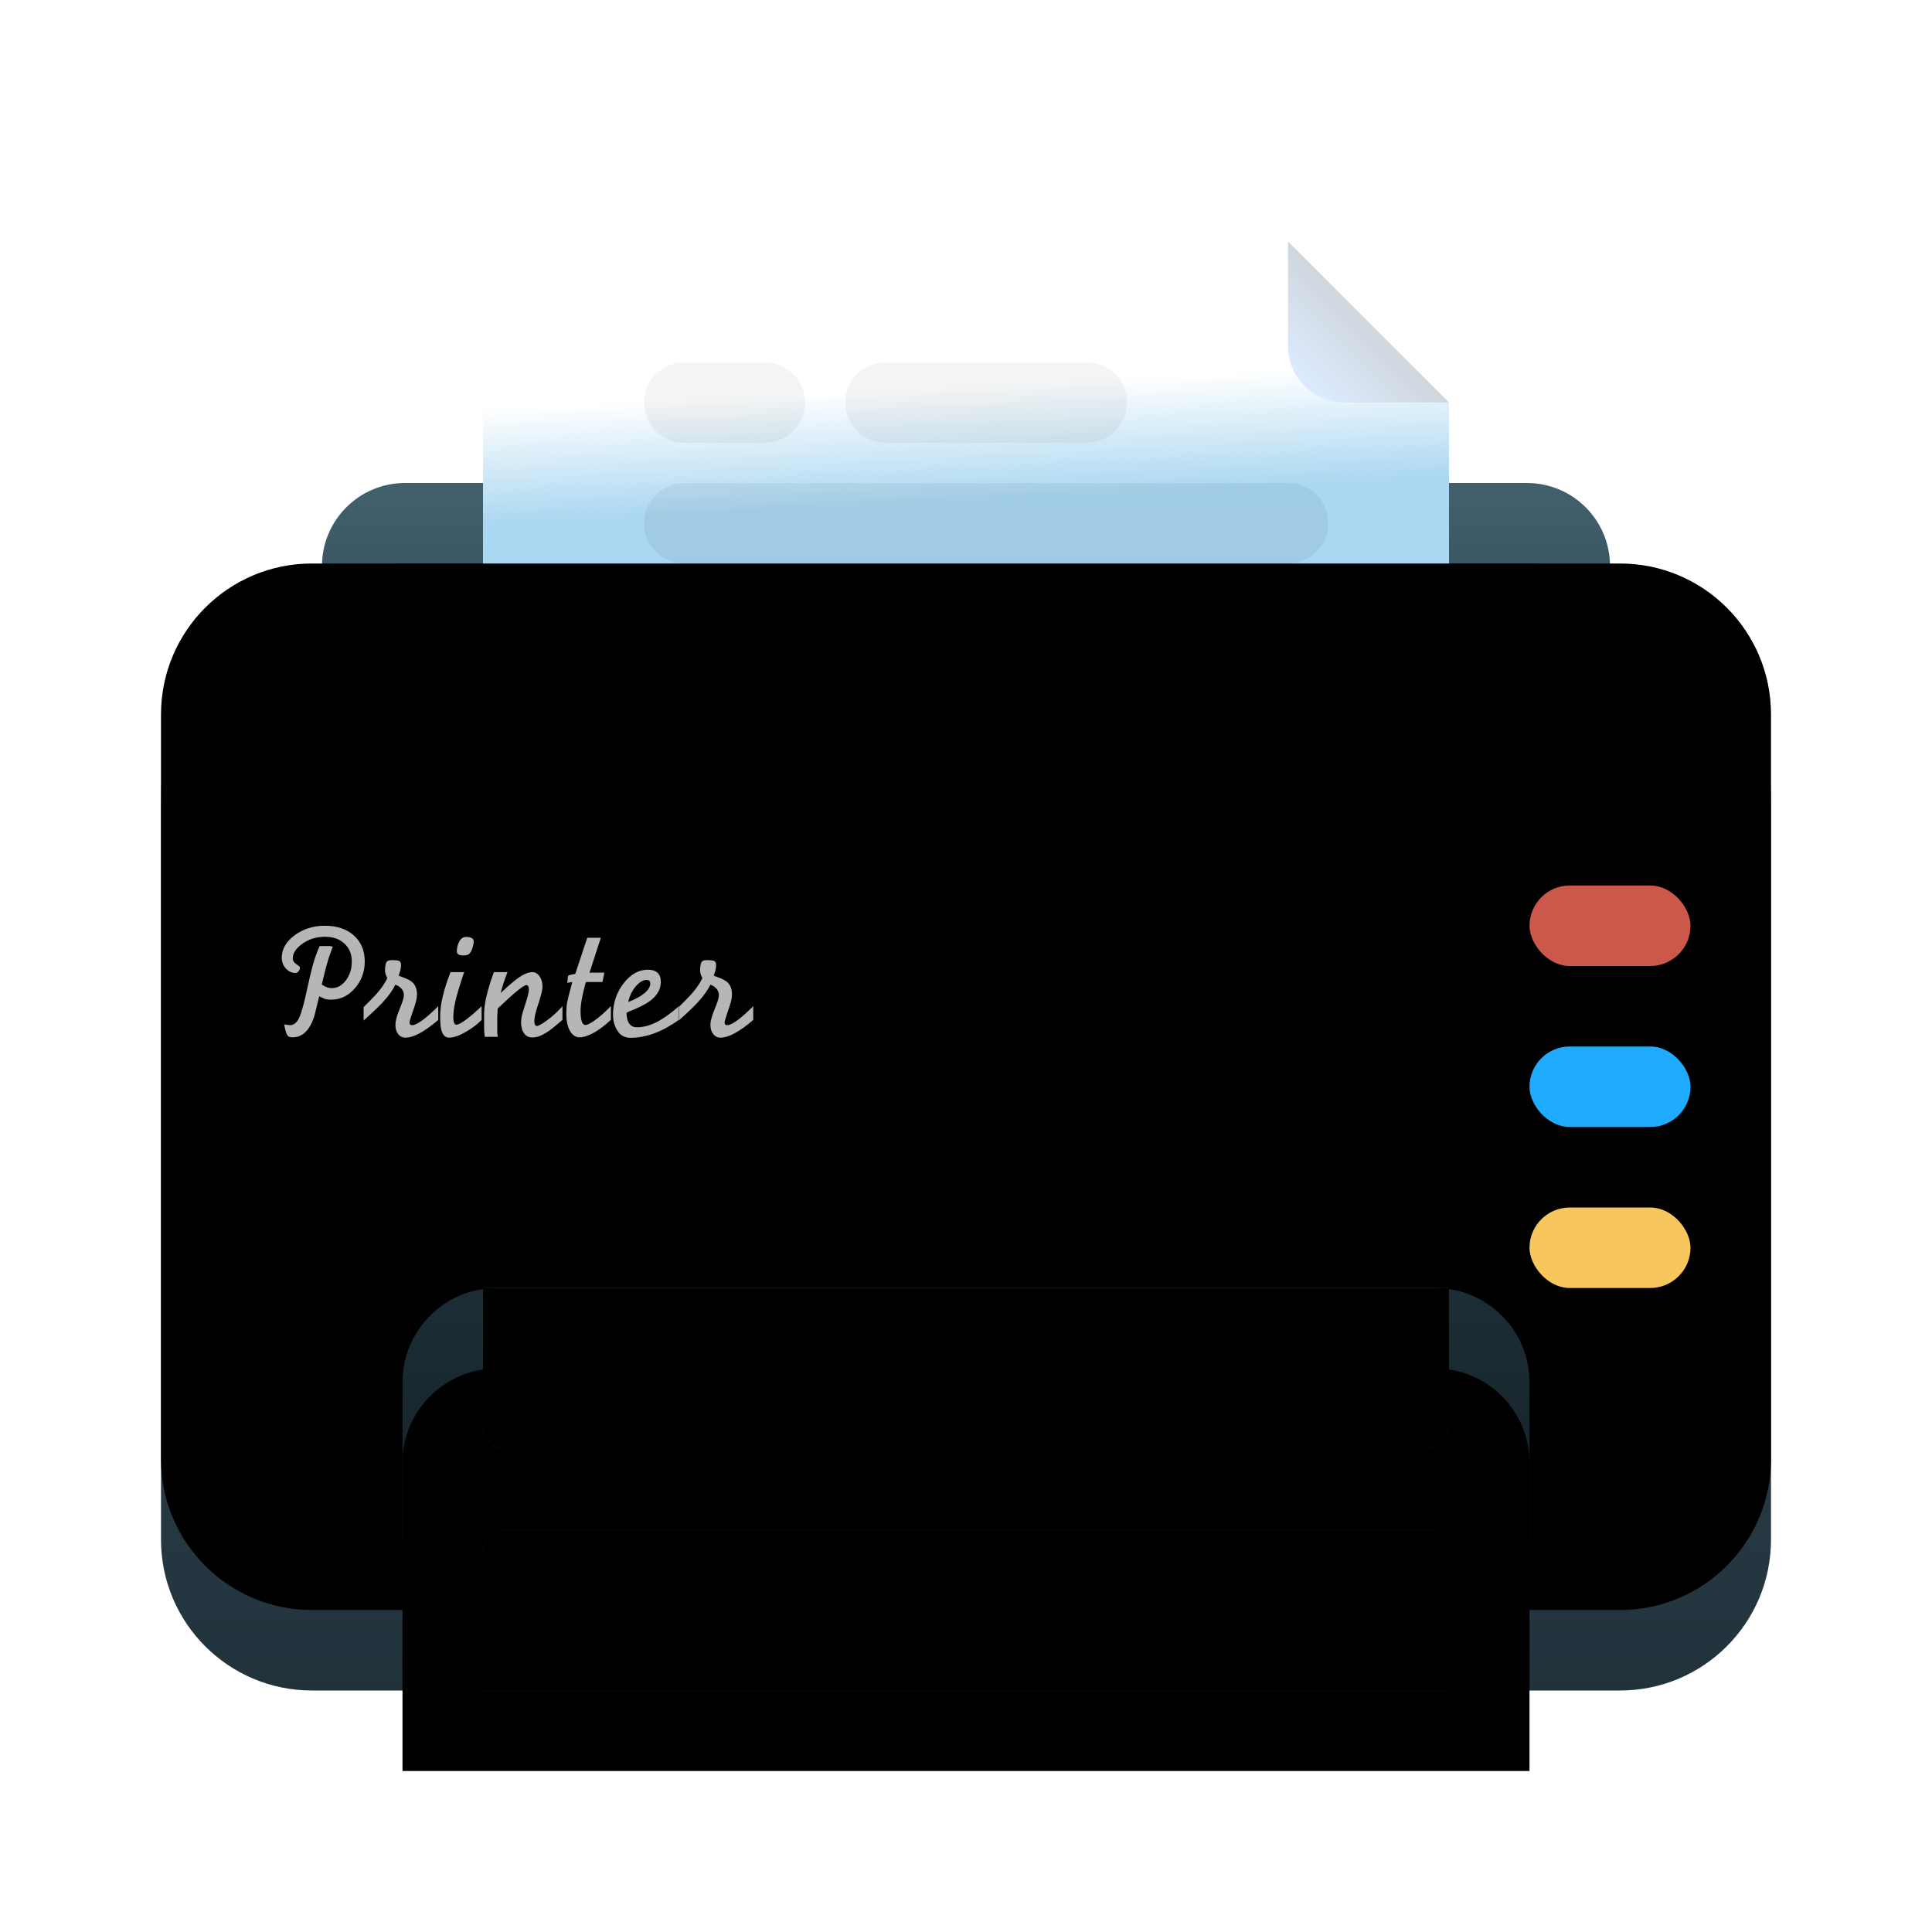 <svg xmlns="http://www.w3.org/2000/svg" xmlns:xlink="http://www.w3.org/1999/xlink" width="24" height="24" viewBox="0 0 24 24">
  <defs>
    <filter id="printer-a" width="125%" height="127.8%" x="-12.5%" y="-13.9%" filterUnits="objectBoundingBox">
      <feOffset in="SourceAlpha" result="shadowOffsetOuter1"/>
      <feGaussianBlur in="shadowOffsetOuter1" result="shadowBlurOuter1" stdDeviation=".5"/>
      <feComposite in="shadowBlurOuter1" in2="SourceAlpha" operator="out" result="shadowBlurOuter1"/>
      <feColorMatrix in="shadowBlurOuter1" result="shadowMatrixOuter1" values="0 0 0 0 0   0 0 0 0 0   0 0 0 0 0  0 0 0 0.15 0"/>
      <feMerge>
        <feMergeNode in="shadowMatrixOuter1"/>
        <feMergeNode in="SourceGraphic"/>
      </feMerge>
    </filter>
    <linearGradient id="printer-b" x1="50%" x2="50%" y1="7.227%" y2="60.079%">
      <stop offset="0%" stop-color="#415E6B"/>
      <stop offset="100%" stop-color="#314956"/>
    </linearGradient>
    <path id="printer-c" d="M3.031,3 L16.969,3 C17.538,3 18,3.462 18,4.031 L18,6.531 C18,6.79 17.79,7 17.531,7 L2.469,7 C2.21,7 2,6.79 2,6.531 L2,4.031 C2,3.462 2.462,3 3.031,3 Z"/>
    <filter id="printer-d" width="106.2%" height="125%" x="-3.1%" y="-12.5%" filterUnits="objectBoundingBox">
      <feOffset dy="1" in="SourceAlpha" result="shadowOffsetInner1"/>
      <feComposite in="shadowOffsetInner1" in2="SourceAlpha" k2="-1" k3="1" operator="arithmetic" result="shadowInnerInner1"/>
      <feColorMatrix in="shadowInnerInner1" values="0 0 0 0 1   0 0 0 0 1   0 0 0 0 1  0 0 0 0.099 0"/>
    </filter>
    <linearGradient id="printer-e" x1="6.392%" x2="3.067%" y1="30.304%" y2="58.681%">
      <stop offset="0%" stop-color="#AAD7F1"/>
      <stop offset="100%" stop-color="#FFF"/>
    </linearGradient>
    <linearGradient id="printer-f" x1="13.183%" x2="59.206%" y1="12.219%" y2="57.993%">
      <stop offset="0%" stop-color="#DCEAFD"/>
      <stop offset="100%" stop-color="#CCD2D7"/>
    </linearGradient>
    <linearGradient id="printer-g" x1="50%" x2="50%" y1="0%" y2="100%">
      <stop offset="0%" stop-opacity=".08"/>
      <stop offset="100%" stop-opacity=".04"/>
    </linearGradient>
    <linearGradient id="printer-h" x1="50%" x2="50%" y1="0%" y2="100%">
      <stop offset="0%" stop-color="#4C6775"/>
      <stop offset="15.123%" stop-color="#597888"/>
      <stop offset="15.632%" stop-color="#38505B"/>
      <stop offset="32.556%" stop-color="#324A56"/>
      <stop offset="100%" stop-color="#21323B"/>
    </linearGradient>
    <path id="printer-i" d="M1.875,5 L18.125,5 C19.161,5 20,5.839 20,6.875 L20,16.125 C20,17.161 19.161,18 18.125,18 L1.875,18 C0.839,18 1.26816328e-16,17.161 0,16.125 L0,6.875 C-1.26816328e-16,5.839 0.839,5 1.875,5 Z"/>
    <filter id="printer-j" width="105%" height="107.7%" x="-2.5%" y="-3.8%" filterUnits="objectBoundingBox">
      <feOffset dy="-1" in="SourceAlpha" result="shadowOffsetInner1"/>
      <feComposite in="shadowOffsetInner1" in2="SourceAlpha" k2="-1" k3="1" operator="arithmetic" result="shadowInnerInner1"/>
      <feColorMatrix in="shadowInnerInner1" values="0 0 0 0 0   0 0 0 0 0   0 0 0 0 0  0 0 0 0.25 0"/>
    </filter>
    <linearGradient id="printer-k" x1="50%" x2="50%" y1="0%" y2="100%">
      <stop offset="0%" stop-color="#1C2D35"/>
      <stop offset="100%" stop-color="#101C22"/>
    </linearGradient>
    <path id="printer-l" d="M4.172,13 L15.828,13 C16.475,13 17,13.525 17,14.172 L17,18 L17,18 L3,18 L3,14.172 C3,13.525 3.525,13 4.172,13 Z"/>
    <filter id="printer-m" width="107.1%" height="120%" x="-3.6%" y="-10%" filterUnits="objectBoundingBox">
      <feOffset dy="1" in="SourceAlpha" result="shadowOffsetInner1"/>
      <feComposite in="shadowOffsetInner1" in2="SourceAlpha" k2="-1" k3="1" operator="arithmetic" result="shadowInnerInner1"/>
      <feColorMatrix in="shadowInnerInner1" values="0 0 0 0 0   0 0 0 0 0   0 0 0 0 0  0 0 0 0.2 0"/>
    </filter>
    <linearGradient id="printer-n" x1="50%" x2="50%" y1="0%" y2="100%">
      <stop offset="0%" stop-color="#213A44"/>
      <stop offset="100%" stop-color="#162C36"/>
    </linearGradient>
    <path id="printer-o" d="M4,13 L16,13 L16,14.719 C16,14.874 15.874,15 15.719,15 L4.281,15 C4.126,15 4,14.874 4,14.719 L4,13 L4,13 Z"/>
    <filter id="printer-p" width="108.3%" height="150%" x="-4.2%" y="-25%" filterUnits="objectBoundingBox">
      <feOffset dy="1" in="SourceAlpha" result="shadowOffsetInner1"/>
      <feComposite in="shadowOffsetInner1" in2="SourceAlpha" k2="-1" k3="1" operator="arithmetic" result="shadowInnerInner1"/>
      <feColorMatrix in="shadowInnerInner1" result="shadowMatrixInner1" values="0 0 0 0 0   0 0 0 0 0   0 0 0 0 0  0 0 0 0.132 0"/>
      <feOffset dy="-1" in="SourceAlpha" result="shadowOffsetInner2"/>
      <feComposite in="shadowOffsetInner2" in2="SourceAlpha" k2="-1" k3="1" operator="arithmetic" result="shadowInnerInner2"/>
      <feColorMatrix in="shadowInnerInner2" result="shadowMatrixInner2" values="0 0 0 0 1   0 0 0 0 1   0 0 0 0 1  0 0 0 0.033 0"/>
      <feMerge>
        <feMergeNode in="shadowMatrixInner1"/>
        <feMergeNode in="shadowMatrixInner2"/>
      </feMerge>
    </filter>
    <linearGradient id="printer-q" x1="50%" x2="50%" y1="0%" y2="100%">
      <stop offset="0%" stop-color="#172D38"/>
      <stop offset="100%" stop-color="#142934"/>
    </linearGradient>
    <path id="printer-r" d="M4.281,16 L15.719,16 C15.874,16 16,16.126 16,16.281 L16,18 L16,18 L4,18 L4,16.281 C4,16.126 4.126,16 4.281,16 Z"/>
    <filter id="printer-s" width="108.3%" height="150%" x="-4.2%" y="-25%" filterUnits="objectBoundingBox">
      <feOffset dy="1" in="SourceAlpha" result="shadowOffsetInner1"/>
      <feComposite in="shadowOffsetInner1" in2="SourceAlpha" k2="-1" k3="1" operator="arithmetic" result="shadowInnerInner1"/>
      <feColorMatrix in="shadowInnerInner1" result="shadowMatrixInner1" values="0 0 0 0 1   0 0 0 0 1   0 0 0 0 1  0 0 0 0.05 0"/>
      <feOffset dy="-1" in="SourceAlpha" result="shadowOffsetInner2"/>
      <feComposite in="shadowOffsetInner2" in2="SourceAlpha" k2="-1" k3="1" operator="arithmetic" result="shadowInnerInner2"/>
      <feColorMatrix in="shadowInnerInner2" result="shadowMatrixInner2" values="0 0 0 0 0   0 0 0 0 0   0 0 0 0 0  0 0 0 0.1 0"/>
      <feMerge>
        <feMergeNode in="shadowMatrixInner1"/>
        <feMergeNode in="shadowMatrixInner2"/>
      </feMerge>
    </filter>
  </defs>
  <g fill="none" fill-rule="evenodd" filter="url(#printer-a)" transform="translate(2 3)">
    <use fill="url(#printer-b)" xlink:href="#printer-c"/>
    <use fill="#000" filter="url(#printer-d)" xlink:href="#printer-c"/>
    <path fill="url(#printer-e)" d="M4,0 L16,0 L16,3 L14,5 L4.938,5 C4.42,5 4,4.58 4,4.062 L4,0 L4,0 Z" transform="matrix(1 0 0 -1 0 5)"/>
    <path fill="url(#printer-f)" d="M14,0.703 L14,2 L14,2 L16,0 L14.703,0 C14.315,7.13341847e-17 14,0.315 14,0.703 Z" transform="rotate(-90 15 1)"/>
    <path fill="url(#printer-g)" d="M7.5,6.25 C7.776,6.25 8,6.474 8,6.75 C8,7.026 7.776,7.25 7.5,7.25 L6.5,7.25 C6.224,7.25 6,7.026 6,6.75 C6,6.474 6.224,6.25 6.5,6.25 L7.5,6.25 Z M11.5,6.25 C11.776,6.25 12,6.474 12,6.75 C12,7.026 11.776,7.25 11.5,7.25 L9,7.25 C8.724,7.25 8.5,7.026 8.5,6.75 C8.5,6.474 8.724,6.25 9,6.25 L11.5,6.25 Z M14,4.75 C14.276,4.75 14.5,4.974 14.5,5.25 C14.5,5.526 14.276,5.75 14,5.75 L6.5,5.75 C6.224,5.75 6,5.526 6,5.25 C6,4.974 6.224,4.75 6.5,4.75 L14,4.75 Z M10,3.25 C10.276,3.25 10.5,3.474 10.5,3.75 C10.5,4.026 10.276,4.25 10,4.25 L6.5,4.25 C6.224,4.25 6,4.026 6,3.75 C6,3.474 6.224,3.25 6.5,3.25 L10,3.25 Z M13.5,3.25 C13.776,3.25 14,3.474 14,3.75 C14,4.026 13.776,4.25 13.5,4.25 L11.5,4.25 C11.224,4.25 11,4.026 11,3.75 C11,3.474 11.224,3.25 11.5,3.25 L13.5,3.25 Z M12.5,1.5 C12.776,1.5 13,1.724 13,2 C13,2.276 12.776,2.5 12.5,2.5 L6.5,2.5 C6.224,2.5 6,2.276 6,2 C6,1.724 6.224,1.5 6.5,1.5 L12.5,1.5 Z" transform="matrix(1 0 0 -1 0 8.75)"/>
    <use fill="url(#printer-h)" xlink:href="#printer-i"/>
    <use fill="#000" filter="url(#printer-j)" xlink:href="#printer-i"/>
    <path fill="#B6B6B6" d="M2.01,9.177 L1.997,9.229 C2.038,9.26 2.079,9.275 2.12,9.275 C2.189,9.275 2.248,9.243 2.297,9.178 C2.346,9.113 2.37,9.035 2.37,8.945 C2.37,8.852 2.34,8.778 2.279,8.722 C2.219,8.665 2.139,8.637 2.04,8.637 C1.928,8.637 1.832,8.667 1.75,8.728 C1.675,8.783 1.637,8.842 1.637,8.907 C1.637,8.935 1.652,8.959 1.681,8.977 C1.711,8.996 1.726,9.01 1.726,9.018 C1.726,9.036 1.72,9.053 1.709,9.066 C1.699,9.079 1.685,9.086 1.667,9.086 C1.623,9.086 1.584,9.067 1.55,9.03 C1.517,8.992 1.5,8.948 1.5,8.899 C1.5,8.791 1.553,8.698 1.659,8.619 C1.765,8.54 1.891,8.5 2.036,8.5 C2.186,8.5 2.306,8.54 2.396,8.621 C2.486,8.701 2.531,8.81 2.531,8.945 C2.531,9.073 2.49,9.183 2.408,9.277 C2.326,9.371 2.229,9.418 2.116,9.418 C2.084,9.418 2.061,9.416 2.047,9.412 C2.033,9.408 2.006,9.396 1.965,9.376 C1.945,9.457 1.926,9.537 1.907,9.616 C1.85,9.796 1.76,9.886 1.635,9.886 C1.605,9.886 1.585,9.879 1.574,9.866 C1.562,9.852 1.551,9.822 1.54,9.775 L1.53,9.725 C1.564,9.731 1.588,9.735 1.603,9.735 C1.65,9.735 1.688,9.704 1.717,9.642 C1.745,9.58 1.778,9.463 1.814,9.292 C1.842,9.162 1.865,9.067 1.881,9.007 C1.906,8.914 1.936,8.829 1.971,8.752 L2.102,8.752 C2.116,8.756 2.126,8.758 2.134,8.76 C2.116,8.805 2.097,8.858 2.078,8.918 C2.059,8.978 2.036,9.064 2.01,9.177 Z M2.517,9.678 L2.517,9.511 C2.592,9.437 2.645,9.383 2.676,9.348 C2.737,9.279 2.782,9.214 2.811,9.151 C2.792,9.113 2.783,9.083 2.783,9.06 C2.783,9.018 2.787,8.986 2.796,8.962 C2.805,8.939 2.826,8.927 2.86,8.927 C2.915,8.927 2.949,8.931 2.962,8.939 C2.976,8.947 2.982,8.966 2.982,8.995 C2.982,9.025 2.972,9.067 2.952,9.12 C3.021,9.145 3.067,9.164 3.091,9.179 C3.15,9.214 3.18,9.271 3.18,9.352 C3.18,9.391 3.17,9.438 3.152,9.493 C3.109,9.618 3.087,9.687 3.087,9.7 C3.087,9.723 3.098,9.735 3.119,9.735 C3.178,9.735 3.287,9.656 3.444,9.499 L3.444,9.67 C3.273,9.817 3.138,9.89 3.037,9.89 C2.999,9.89 2.969,9.875 2.946,9.845 C2.923,9.816 2.912,9.778 2.912,9.731 C2.912,9.684 2.929,9.619 2.964,9.535 C2.999,9.452 3.017,9.395 3.017,9.364 C3.017,9.304 2.982,9.259 2.912,9.231 C2.869,9.32 2.793,9.417 2.684,9.523 C2.648,9.558 2.592,9.61 2.517,9.678 Z M3.983,9.499 L3.983,9.67 C3.931,9.723 3.869,9.77 3.796,9.813 C3.71,9.864 3.638,9.89 3.579,9.89 C3.529,9.89 3.496,9.855 3.48,9.785 C3.472,9.75 3.468,9.695 3.468,9.62 C3.468,9.547 3.479,9.464 3.502,9.37 C3.525,9.276 3.556,9.178 3.597,9.076 L3.766,9.076 L3.746,9.136 C3.704,9.261 3.675,9.361 3.657,9.437 C3.64,9.512 3.631,9.577 3.631,9.632 C3.631,9.696 3.644,9.729 3.669,9.729 C3.703,9.729 3.767,9.688 3.863,9.608 C3.903,9.573 3.943,9.537 3.983,9.499 Z M3.786,8.639 C3.852,8.639 3.885,8.658 3.885,8.695 C3.885,8.717 3.879,8.744 3.869,8.777 C3.858,8.81 3.845,8.833 3.831,8.847 C3.817,8.862 3.791,8.869 3.752,8.869 C3.701,8.869 3.675,8.852 3.675,8.818 C3.675,8.771 3.686,8.73 3.707,8.693 C3.727,8.657 3.754,8.639 3.786,8.639 Z M4.135,9.076 L4.304,9.076 C4.285,9.126 4.269,9.17 4.256,9.209 C4.244,9.248 4.231,9.29 4.219,9.336 C4.321,9.239 4.401,9.172 4.46,9.133 C4.518,9.095 4.57,9.076 4.614,9.076 C4.649,9.076 4.678,9.094 4.703,9.128 C4.727,9.163 4.739,9.207 4.739,9.259 C4.739,9.3 4.716,9.388 4.67,9.525 C4.649,9.59 4.638,9.643 4.638,9.686 C4.638,9.725 4.649,9.745 4.67,9.745 C4.688,9.745 4.725,9.725 4.783,9.684 C4.856,9.633 4.923,9.572 4.987,9.499 L4.987,9.67 L4.944,9.706 C4.866,9.774 4.803,9.821 4.754,9.847 C4.705,9.874 4.658,9.888 4.612,9.888 C4.569,9.888 4.535,9.871 4.51,9.836 C4.485,9.802 4.473,9.756 4.473,9.698 C4.473,9.657 4.483,9.606 4.503,9.545 C4.547,9.411 4.57,9.328 4.57,9.298 C4.57,9.257 4.56,9.237 4.539,9.237 C4.506,9.237 4.394,9.327 4.205,9.507 L4.183,9.527 C4.182,9.549 4.18,9.57 4.179,9.591 C4.177,9.611 4.177,9.625 4.177,9.632 L4.177,9.833 L4.183,9.88 L4.022,9.88 C4.016,9.838 4.014,9.8 4.014,9.765 L4.014,9.592 C4.014,9.469 4.054,9.298 4.135,9.076 Z M5.146,9.098 L5.295,8.649 L5.464,8.649 L5.323,9.083 L5.508,9.082 L5.484,9.199 L5.279,9.199 L5.268,9.233 C5.25,9.302 5.236,9.364 5.226,9.417 C5.217,9.471 5.212,9.518 5.212,9.558 C5.212,9.674 5.232,9.733 5.273,9.733 C5.294,9.733 5.33,9.715 5.381,9.68 C5.444,9.637 5.514,9.576 5.589,9.497 L5.589,9.669 C5.5,9.751 5.418,9.811 5.341,9.847 C5.287,9.873 5.241,9.886 5.202,9.886 C5.151,9.886 5.11,9.859 5.08,9.806 C5.05,9.752 5.035,9.682 5.035,9.594 C5.035,9.539 5.038,9.492 5.045,9.454 C5.052,9.416 5.068,9.352 5.093,9.26 L5.109,9.199 L5.047,9.209 L5.055,9.131 C5.056,9.121 5.066,9.114 5.084,9.11 C5.102,9.106 5.123,9.102 5.146,9.098 Z M6.435,9.499 L6.435,9.668 C6.228,9.817 6.027,9.892 5.832,9.892 C5.761,9.892 5.707,9.863 5.67,9.804 C5.633,9.746 5.615,9.68 5.615,9.606 C5.615,9.459 5.659,9.329 5.746,9.216 C5.833,9.103 5.934,9.046 6.048,9.046 C6.155,9.046 6.209,9.097 6.209,9.199 C6.209,9.29 6.162,9.37 6.068,9.439 C6.018,9.475 5.938,9.516 5.826,9.561 L5.784,9.58 L5.784,9.588 C5.784,9.633 5.792,9.67 5.806,9.698 C5.828,9.74 5.862,9.761 5.909,9.761 C5.99,9.761 6.071,9.74 6.153,9.699 C6.235,9.658 6.329,9.592 6.435,9.499 Z M5.804,9.447 C5.888,9.416 5.954,9.38 6.004,9.339 C6.053,9.298 6.078,9.257 6.078,9.217 C6.078,9.187 6.063,9.173 6.032,9.173 C5.988,9.173 5.943,9.2 5.897,9.254 C5.851,9.309 5.82,9.373 5.804,9.447 Z M6.431,9.678 L6.431,9.511 C6.506,9.437 6.559,9.383 6.59,9.348 C6.65,9.279 6.695,9.214 6.725,9.151 C6.706,9.113 6.697,9.083 6.697,9.06 C6.697,9.018 6.701,8.986 6.71,8.962 C6.718,8.939 6.74,8.927 6.773,8.927 C6.828,8.927 6.862,8.931 6.876,8.939 C6.889,8.947 6.896,8.966 6.896,8.995 C6.896,9.025 6.886,9.067 6.866,9.12 C6.934,9.145 6.981,9.164 7.005,9.179 C7.064,9.214 7.093,9.271 7.093,9.352 C7.093,9.391 7.084,9.438 7.065,9.493 C7.022,9.618 7.001,9.687 7.001,9.7 C7.001,9.723 7.011,9.735 7.033,9.735 C7.092,9.735 7.2,9.656 7.357,9.499 L7.357,9.67 C7.187,9.817 7.051,9.89 6.95,9.89 C6.913,9.89 6.883,9.875 6.86,9.845 C6.837,9.816 6.825,9.778 6.825,9.731 C6.825,9.684 6.843,9.619 6.878,9.535 C6.913,9.452 6.93,9.395 6.93,9.364 C6.93,9.304 6.895,9.259 6.825,9.231 C6.782,9.32 6.707,9.417 6.598,9.523 C6.562,9.558 6.506,9.61 6.431,9.678 Z"/>
    <use fill="url(#printer-k)" xlink:href="#printer-l"/>
    <use fill="#000" filter="url(#printer-m)" xlink:href="#printer-l"/>
    <use fill="url(#printer-n)" xlink:href="#printer-o"/>
    <use fill="#000" filter="url(#printer-p)" xlink:href="#printer-o"/>
    <use fill="url(#printer-q)" xlink:href="#printer-r"/>
    <use fill="#000" filter="url(#printer-s)" xlink:href="#printer-r"/>
    <g transform="translate(17 8)">
      <rect width="2" height="1" fill="#CC584C" rx=".5"/>
      <rect width="2" height="1" y="2" fill="#1FABFF" rx=".5"/>
      <rect width="2" height="1" y="4" fill="#F7C65C" rx=".5"/>
    </g>
  </g>
</svg>
